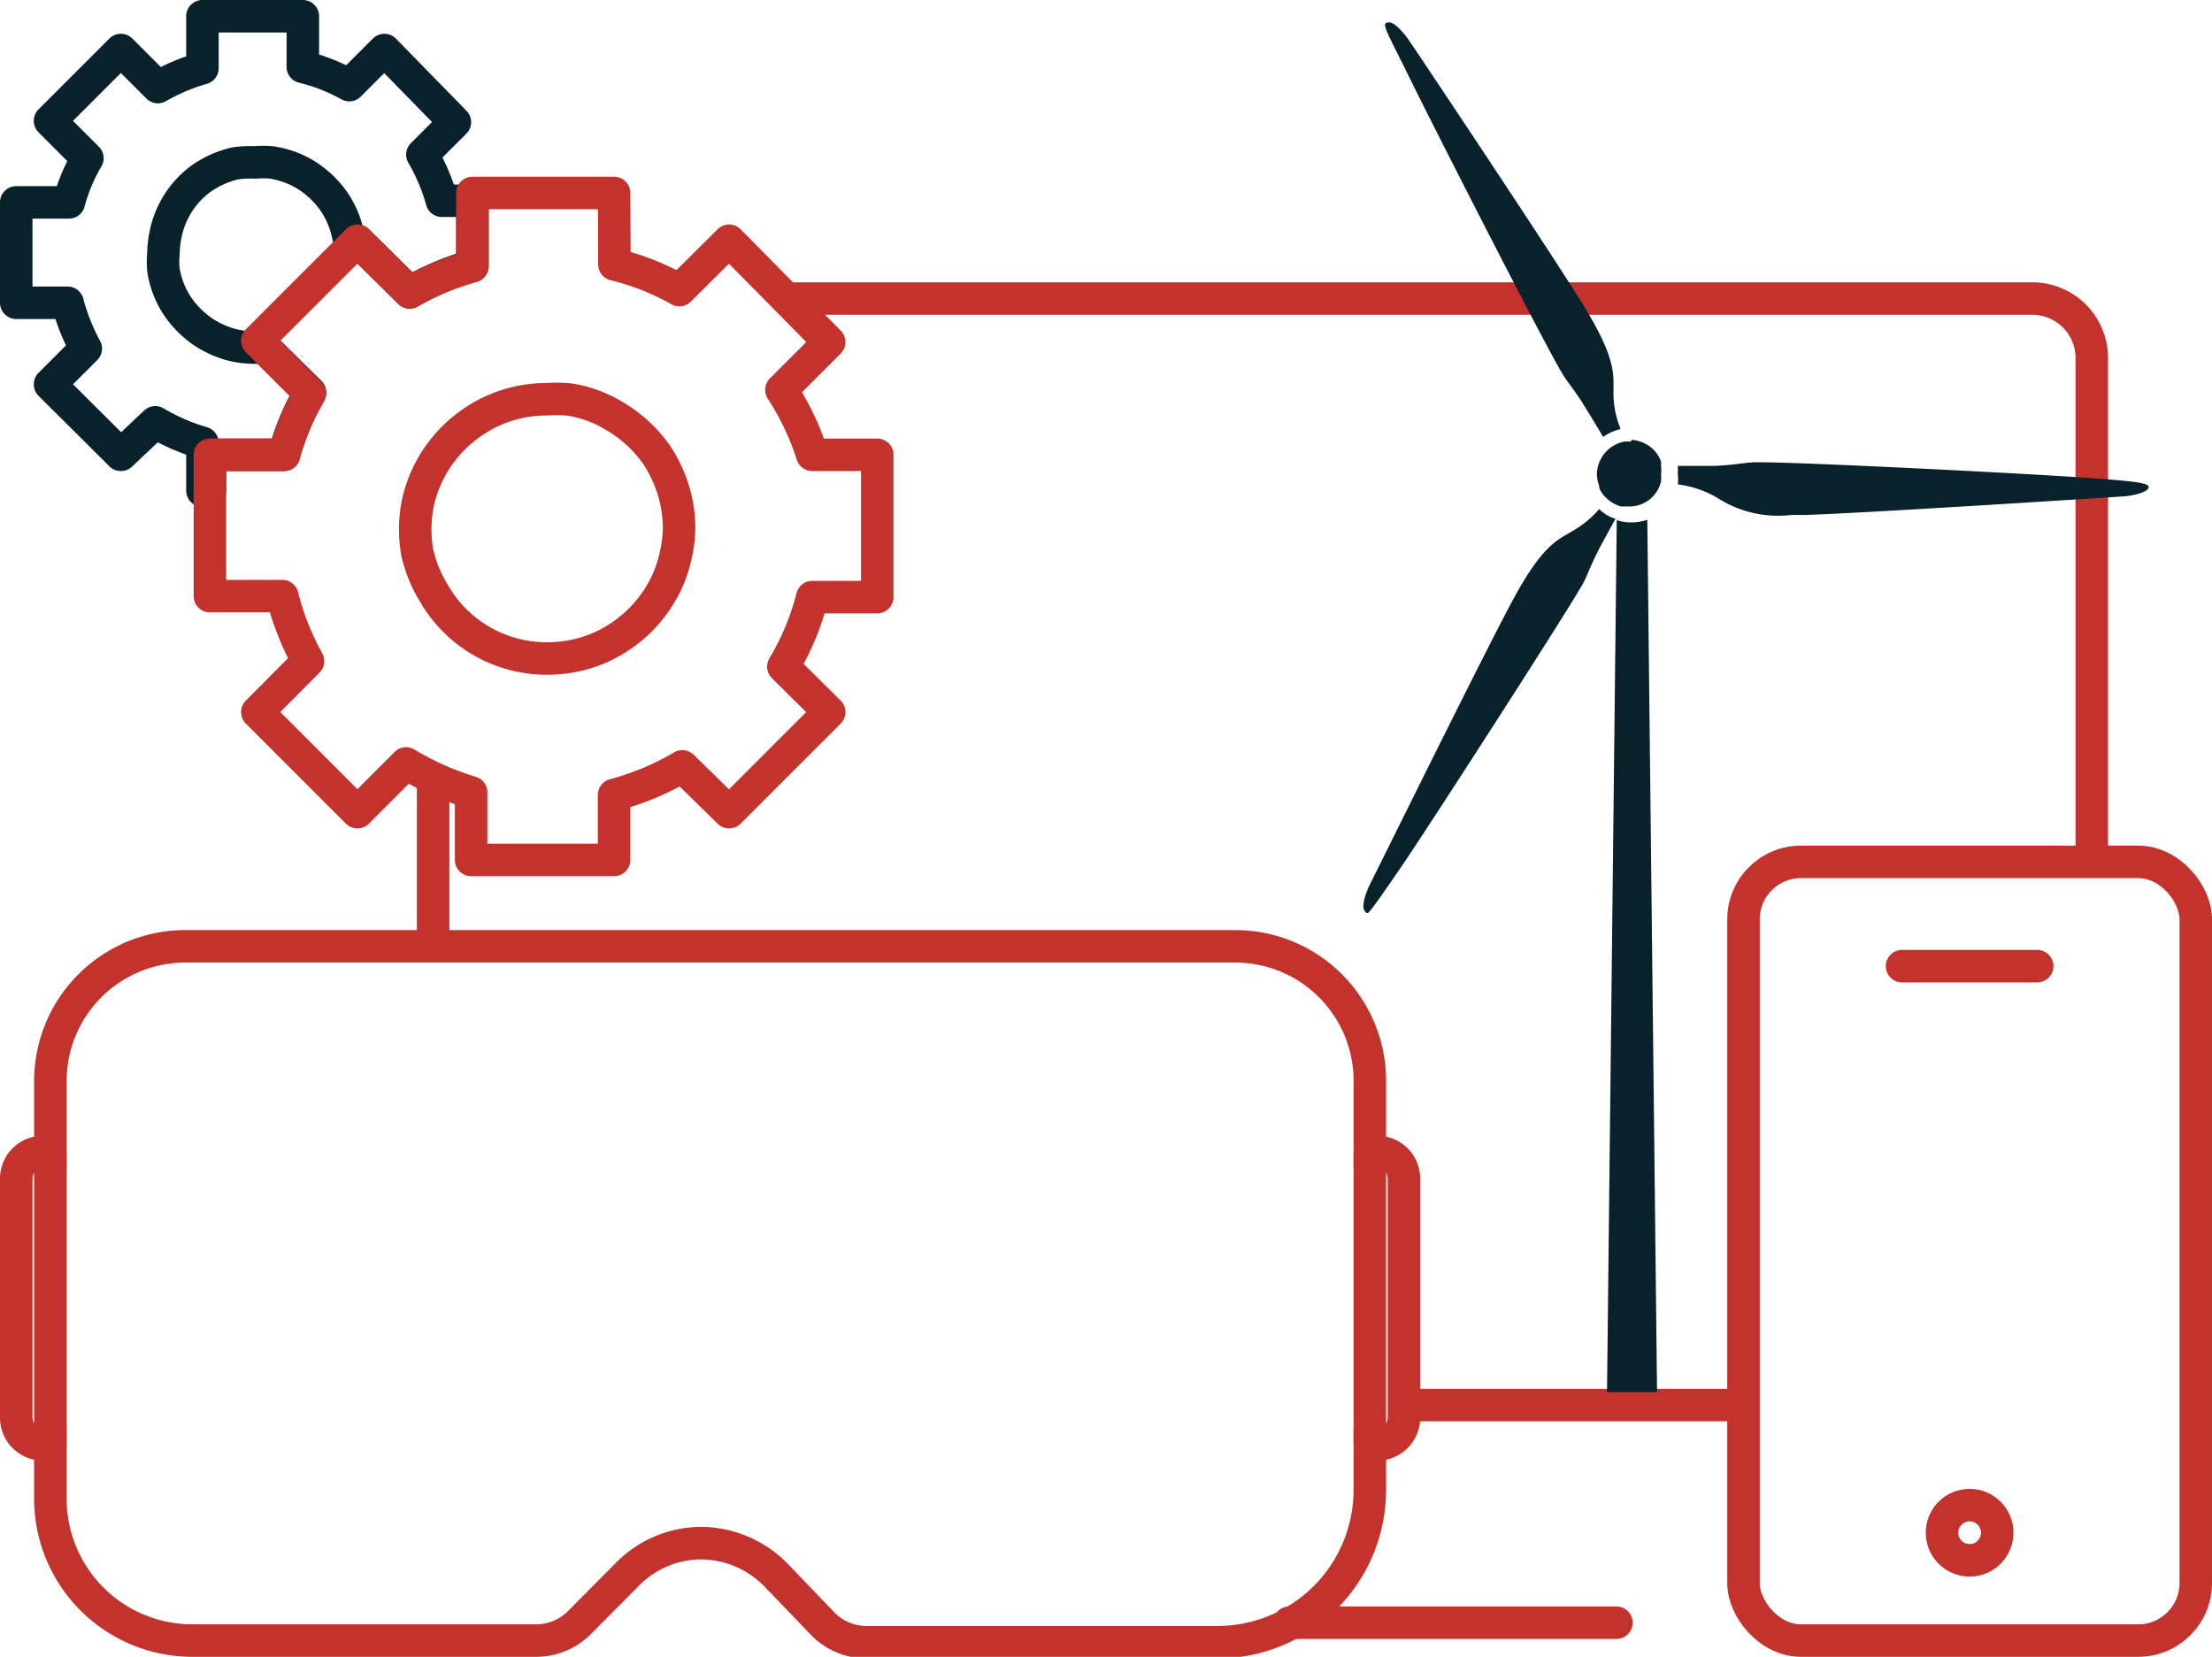 <svg id="Layer_1" data-name="Layer 1" xmlns="http://www.w3.org/2000/svg" viewBox="0 0 68.08 51"><defs><style>.cls-1,.cls-2,.cls-4,.cls-5{fill:none;}.cls-1,.cls-2,.cls-5{stroke:#c3322c;}.cls-1,.cls-2{stroke-miterlimit:10;}.cls-2,.cls-4,.cls-5{stroke-linecap:round;}.cls-3{fill:#09212b;}.cls-4{stroke:#09212b;}.cls-4,.cls-5{stroke-linejoin:round;}</style></defs><line class="cls-1" x1="53.72" y1="43.25" x2="43.21" y2="43.25"/><path class="cls-1" d="M24.22,9.19H62.55A1.83,1.83,0,0,1,64.38,11V26.48"/><line class="cls-1" x1="13.33" y1="29.13" x2="13.33" y2="23.94"/><line class="cls-2" x1="39.68" y1="49.95" x2="49.75" y2="49.95"/><rect class="cls-1" x="53.66" y="26.53" width="13.92" height="23.97" rx="1.77"/><line class="cls-2" x1="58.54" y1="29.74" x2="62.7" y2="29.74"/><circle class="cls-2" cx="60.62" cy="47.18" r="0.85"/><path class="cls-1" d="M42.39,35.46h-.23V33.27A4.14,4.14,0,0,0,38,29.13H5.69a4.15,4.15,0,0,0-4.14,4.15v2.18H1.32a.82.82,0,0,0-.82.81v7.37a.82.82,0,0,0,.82.82h.23v1.67A4.37,4.37,0,0,0,5.91,50.5H16.5a1.88,1.88,0,0,0,1.34-.56l1.43-1.44a3.21,3.21,0,0,1,2.32-1,3.26,3.26,0,0,1,2.31,1L25.34,50a1.88,1.88,0,0,0,1.33.55H37.48a4.69,4.69,0,0,0,4.68-4.68V44.46h.23a.82.82,0,0,0,.82-.82V36.27A.82.82,0,0,0,42.39,35.46Z"/><line class="cls-1" x1="1.55" y1="35.46" x2="1.55" y2="44.46"/><line class="cls-1" x1="42.16" y1="35.46" x2="42.16" y2="44.46"/><path class="cls-3" d="M50.21,13.59H50a1.07,1.07,0,0,0-.47.22,1,1,0,0,0-.27.34,1,1,0,0,0-.11.42,1.07,1.07,0,0,0,.07.39s0,0,0,.06a.84.84,0,0,0,.22.31,1.07,1.07,0,0,0,.45.26l.23,0h0a1,1,0,0,0,1-.76.85.85,0,0,0,0-.23.8.8,0,0,0,0-.27.5.5,0,0,0,0-.13,1,1,0,0,0-.36-.47,1.07,1.07,0,0,0-.56-.19Z"/><path class="cls-3" d="M50.7,16a1.86,1.86,0,0,1-.41.08h-.08a1.33,1.33,0,0,1-.45-.07l-.3,26.84H51L50.7,16Z"/><path class="cls-3" d="M54.15,14.23H54c-.22,0-.6.08-1.19.11H51.64c0,.1,0,.2,0,.3a1.1,1.1,0,0,1,0,.27,3.17,3.17,0,0,1,1.24.43,3.44,3.44,0,0,0,2.26.51h.45c1.89-.06,9.48-.55,9.77-.57s.7-.12.76-.25-.08-.2-1.88-.32c-1.58-.12-8.65-.48-10.07-.48Z"/><path class="cls-3" d="M49.22,15.67a3.18,3.18,0,0,1-.88.71c-.44.26-.89.44-1.79,2.11S42.28,27,42.16,27.23s-.26.67-.17.79.07.08.11.08.32-.38,1.11-1.54c.94-1.39,5.2-8,5.54-8.65.1-.2.23-.56.5-1.08l.47-.86a1.18,1.18,0,0,1-.5-.3Z"/><path class="cls-3" d="M42.76.69h0c-.28,0-.13.17.66,1.78s4.3,8.49,4.72,9.12c.12.19.37.48.68,1,.2.32.38.62.52.86a1.47,1.47,0,0,1,.54-.24A2.91,2.91,0,0,1,49.66,12c0-.51.06-1-.93-2.61s-5.21-7.93-5.38-8.17-.43-.53-.59-.53Z"/><path class="cls-4" d="M9.32.5H6.23V2.1a6.13,6.13,0,0,0-1.37.58L3.72,1.54,1.54,3.72,2.69,4.87a5.44,5.44,0,0,0-.57,1.36H.5V9.32H2.08a6.38,6.38,0,0,0,.56,1.41l-1.1,1.1L3.72,14,4.78,13a6.24,6.24,0,0,0,1.45.63v1.47h.23V14H8.74a7.94,7.94,0,0,1,.8-1.92L8.14,10.7H7.86a2.94,2.94,0,0,1-.74-.09,3,3,0,0,1-.89-.41,3,3,0,0,1-.84-.89,2.82,2.82,0,0,1-.36-1,2.73,2.73,0,0,1,0-.5,3.08,3.08,0,0,1,.07-.61A2.8,2.8,0,0,1,6.23,5.47a3.06,3.06,0,0,1,1-.44A3.3,3.3,0,0,1,7.86,5a2.73,2.73,0,0,1,.5,0,2.91,2.91,0,0,1,1,.35,3,3,0,0,1,.93.87,2.86,2.86,0,0,1,.39.87,2.7,2.7,0,0,1,.09.58L11,7.41,12.61,9a8.24,8.24,0,0,1,1.93-.82v-2H13.6A6,6,0,0,0,13,4.76l1-1L11.83,1.54,10.75,2.62a5.67,5.67,0,0,0-1.43-.56Z"/><path class="cls-5" d="M18.9,5.94H14.54V8.2A8.24,8.24,0,0,0,12.61,9L11,7.41,7.92,10.49l1.62,1.62A7.94,7.94,0,0,0,8.74,14H6.46v4.35H8.69a8.18,8.18,0,0,0,.79,2L7.92,21.92,11,25l1.5-1.5a8.64,8.64,0,0,0,2,.89v2.08H18.9v-2A8.42,8.42,0,0,0,21,23.59L22.44,25l3.08-3.08-1.41-1.4A8,8,0,0,0,25,18.38h2V14h-2A8.3,8.3,0,0,0,24.05,12l1.47-1.47L22.44,7.41,20.91,8.93a7.79,7.79,0,0,0-2-.79ZM17.54,12.3a3.77,3.77,0,0,1,1.36.5A4.16,4.16,0,0,1,20.21,14a4.29,4.29,0,0,1,.55,1.21,4.09,4.09,0,0,1,.14,1,3.91,3.91,0,0,1-.11.91,3.79,3.79,0,0,1-.47,1.18,4.08,4.08,0,0,1-1.42,1.41,3.9,3.9,0,0,1-1.2.47,4.12,4.12,0,0,1-.86.09,4,4,0,0,1-3.48-2A4.11,4.11,0,0,1,12.84,17a4.17,4.17,0,0,1-.06-.71,4,4,0,0,1,.09-.85A4.06,4.06,0,0,1,14.54,13a4,4,0,0,1,2.3-.71A4,4,0,0,1,17.54,12.3Z"/></svg>
